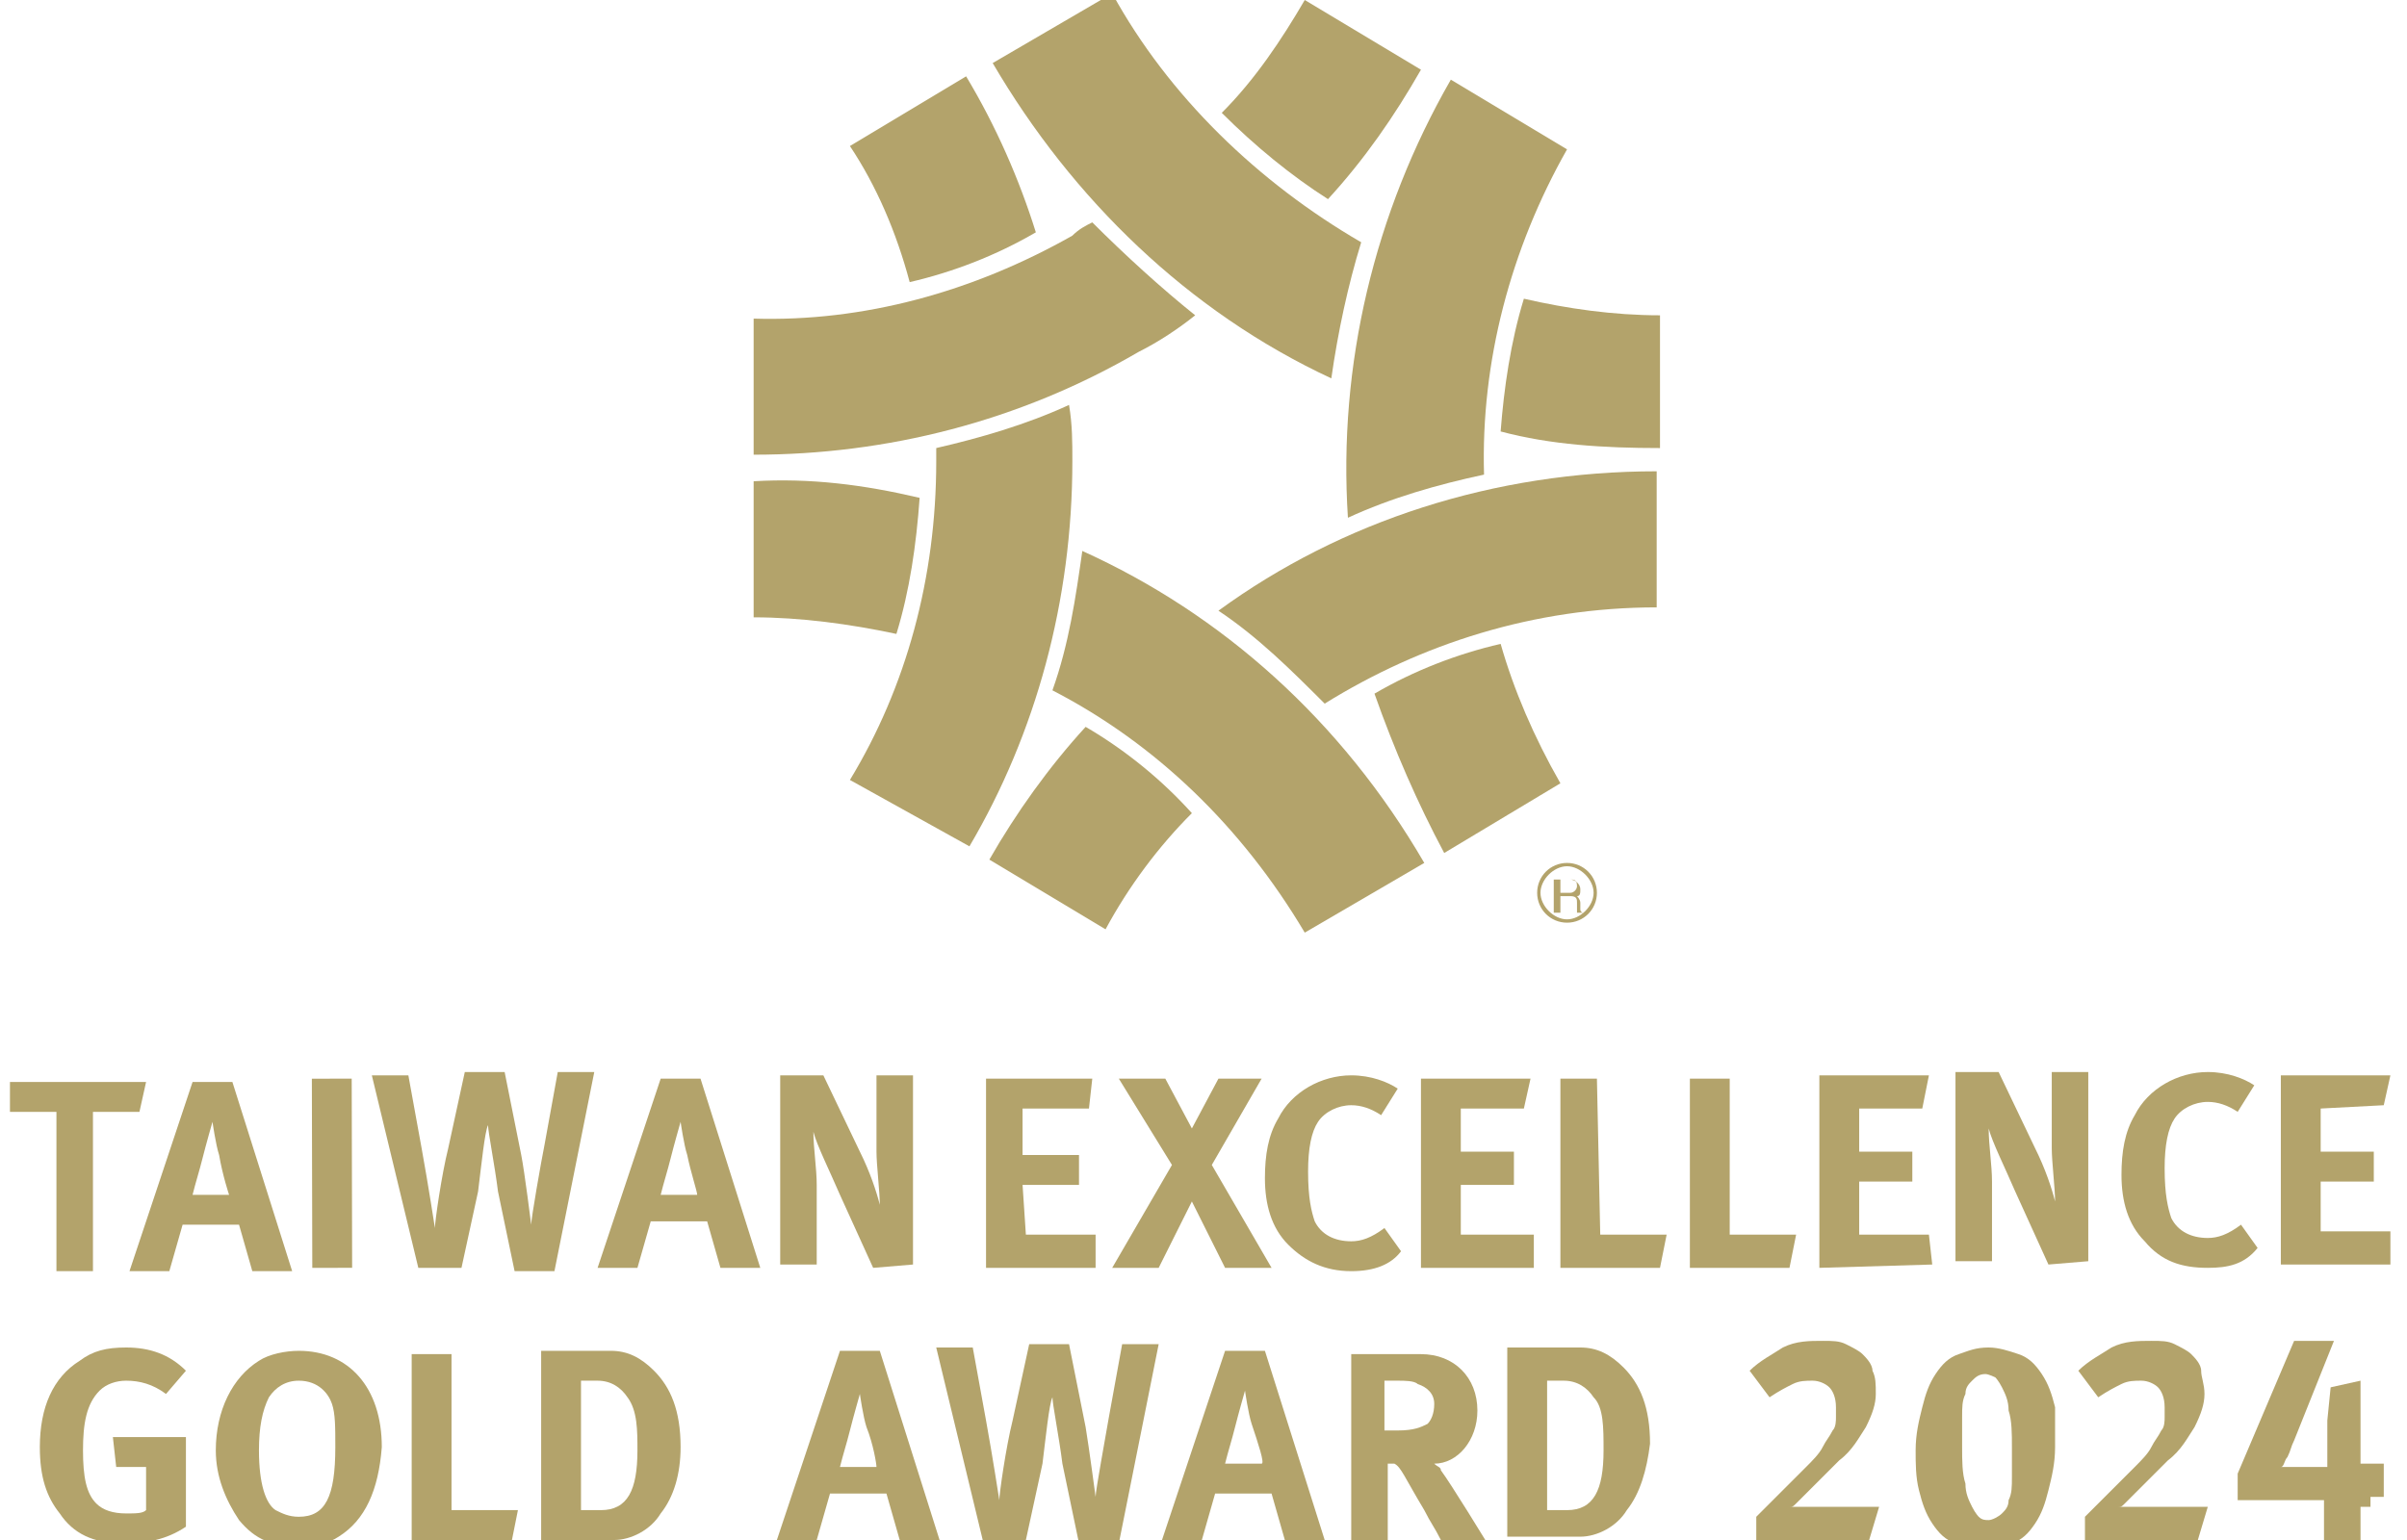<?xml version="1.0" encoding="utf-8"?>
<!-- Generator: Adobe Illustrator 27.4.0, SVG Export Plug-In . SVG Version: 6.00 Build 0)  -->
<svg version="1.1" id="圖層_1" xmlns="http://www.w3.org/2000/svg" xmlns:xlink="http://www.w3.org/1999/xlink" x="0px" y="0px"
	 viewBox="0 0 72.5 46.4" style="enable-background:new 0 0 72.5 46.4;" xml:space="preserve">
<style type="text/css">
	.st0{clip-path:url(#SVGID_00000129190942580229213520000002554984001295724692_);fill:#B3A36B;}
	.st1{clip-path:url(#SVGID_00000124153068641126773600000004961684491319559041_);fill:#B3A36B;}
</style>
<g>
	<defs>
		<rect id="SVGID_1_" x="-8.6" y="-7.5" width="88.7" height="64.7"/>
	</defs>
	<clipPath id="SVGID_00000158026365605665947540000018396553689230195625_">
		<use xlink:href="#SVGID_1_"  style="overflow:visible;"/>
	</clipPath>
	<path style="clip-path:url(#SVGID_00000158026365605665947540000018396553689230195625_);fill:#B3A36B;" d="M16.7,38.3l-1.2,0
		L15,35.9c-0.1-0.8-0.3-1.8-0.3-2c-0.1,0.2-0.2,1.2-0.3,2l-0.5,2.3l-1.3,0l-1.4-5.8l1.1,0l0.4,2.2c0.2,1.1,0.4,2.4,0.4,2.4
		c0-0.2,0.2-1.6,0.4-2.4l0.5-2.3l1.2,0l0.5,2.5c0.1,0.5,0.3,2.1,0.3,2.1c0-0.2,0.3-1.9,0.4-2.4l0.4-2.2l1.1,0L16.7,38.3z"/>
	<path style="clip-path:url(#SVGID_00000158026365605665947540000018396553689230195625_);fill:#B3A36B;" d="M33.7,46.5l-1.2,0
		L32,44.1c-0.1-0.8-0.3-1.8-0.3-2c-0.1,0.2-0.2,1.2-0.3,2l-0.5,2.3l-1.3,0l-1.4-5.8l1.1,0l0.4,2.2c0.2,1.1,0.4,2.4,0.4,2.4
		c0-0.2,0.2-1.6,0.4-2.4l0.5-2.3l1.2,0l0.5,2.5c0.1,0.6,0.3,2.1,0.3,2.1c0-0.2,0.3-1.8,0.4-2.4l0.4-2.2l1.1,0L33.7,46.5z"/>
	<polygon style="clip-path:url(#SVGID_00000158026365605665947540000018396553689230195625_);fill:#B3A36B;" points="4.2,33.5 
		2.8,33.5 2.8,38.3 1.7,38.3 1.7,33.5 0.3,33.5 0.3,32.6 4.4,32.6 	"/>
	<path style="clip-path:url(#SVGID_00000158026365605665947540000018396553689230195625_);fill:#B3A36B;" d="M7.6,38.3l-0.4-1.4
		l-1.7,0l-0.4,1.4l-1.2,0l1.9-5.7l1.2,0l1.8,5.7L7.6,38.3z M6.6,34.8c-0.1-0.3-0.2-1-0.2-1s-0.2,0.7-0.3,1.1C6,35.3,5.9,35.6,5.8,36
		l1.1,0C6.9,36,6.7,35.4,6.6,34.8"/>
	
		<rect x="9.4" y="32.5" transform="matrix(1 -2.277100e-03 2.277100e-03 1 -8.058295e-02 2.288868e-02)" style="clip-path:url(#SVGID_00000158026365605665947540000018396553689230195625_);fill:#B3A36B;" width="1.2" height="5.7"/>
	<path style="clip-path:url(#SVGID_00000158026365605665947540000018396553689230195625_);fill:#B3A36B;" d="M21.7,38.2l-0.4-1.4
		l-1.7,0l-0.4,1.4l-1.2,0l1.9-5.7l1.2,0l1.8,5.7L21.7,38.2z M20.7,34.8c-0.1-0.3-0.2-1-0.2-1s-0.2,0.7-0.3,1.1
		c-0.1,0.4-0.2,0.7-0.3,1.1l1.1,0C21,35.9,20.8,35.3,20.7,34.8"/>
	<path style="clip-path:url(#SVGID_00000158026365605665947540000018396553689230195625_);fill:#B3A36B;" d="M26.3,38.2l-1-2.2
		c-0.3-0.7-0.7-1.5-0.8-1.9c0,0.5,0.1,1.1,0.1,1.6l0,2.4l-1.1,0l0-5.7l1.3,0l1.1,2.3c0.3,0.6,0.5,1.2,0.6,1.6c0-0.4-0.1-1.2-0.1-1.6
		l0-2.3l1.1,0l0,5.7L26.3,38.2z"/>
	<polygon style="clip-path:url(#SVGID_00000158026365605665947540000018396553689230195625_);fill:#B3A36B;" points="29.7,38.2 
		29.7,32.5 32.9,32.5 32.8,33.4 30.8,33.4 30.8,34.8 32.5,34.8 32.5,35.7 30.8,35.7 30.9,37.2 33,37.2 33,38.2 	"/>
	<polygon style="clip-path:url(#SVGID_00000158026365605665947540000018396553689230195625_);fill:#B3A36B;" points="36.9,38.2 
		35.9,36.2 34.9,38.2 33.5,38.2 35.3,35.1 33.7,32.5 35.1,32.5 35.9,34 36.7,32.5 38,32.5 36.5,35.1 38.3,38.2 	"/>
	<path style="clip-path:url(#SVGID_00000158026365605665947540000018396553689230195625_);fill:#B3A36B;" d="M40.7,38.3
		c-0.8,0-1.4-0.3-1.9-0.8c-0.5-0.5-0.7-1.2-0.7-2c0-0.7,0.1-1.3,0.4-1.8c0.4-0.8,1.3-1.3,2.2-1.3c0.6,0,1.1,0.2,1.4,0.4l-0.5,0.8
		c-0.3-0.2-0.6-0.3-0.9-0.3c-0.4,0-0.8,0.2-1,0.5c-0.2,0.3-0.3,0.8-0.3,1.5c0,0.8,0.1,1.2,0.2,1.5c0.2,0.4,0.6,0.6,1.1,0.6
		c0.3,0,0.6-0.1,1-0.4l0.5,0.7C41.9,38.1,41.4,38.3,40.7,38.3"/>
	<polygon style="clip-path:url(#SVGID_00000158026365605665947540000018396553689230195625_);fill:#B3A36B;" points="42.8,38.2 
		42.8,32.5 46.1,32.5 45.9,33.4 44,33.4 44,34.7 45.6,34.7 45.6,35.7 44,35.7 44,37.2 46.2,37.2 46.2,38.2 	"/>
	<polygon style="clip-path:url(#SVGID_00000158026365605665947540000018396553689230195625_);fill:#B3A36B;" points="50,38.2 
		47,38.2 47,32.5 48.1,32.5 48.2,37.2 50.2,37.2 	"/>
	<polygon style="clip-path:url(#SVGID_00000158026365605665947540000018396553689230195625_);fill:#B3A36B;" points="53.9,38.2 
		50.9,38.2 50.9,32.5 52.1,32.5 52.1,37.2 54.1,37.2 	"/>
	<polygon style="clip-path:url(#SVGID_00000158026365605665947540000018396553689230195625_);fill:#B3A36B;" points="54.8,38.2 
		54.8,32.4 58.1,32.4 57.9,33.4 56,33.4 56,34.7 57.6,34.7 57.6,35.6 56,35.6 56,37.2 58.1,37.2 58.2,38.1 	"/>
	<path style="clip-path:url(#SVGID_00000158026365605665947540000018396553689230195625_);fill:#B3A36B;" d="M61.7,38.1l-1-2.2
		c-0.3-0.7-0.7-1.5-0.8-1.9c0,0.5,0.1,1.1,0.1,1.6l0,2.4l-1.1,0l0-5.7l1.3,0l1.1,2.3c0.3,0.6,0.5,1.2,0.6,1.6c0-0.4-0.1-1.2-0.1-1.6
		l0-2.3l1.1,0l0,5.7L61.7,38.1z"/>
	<path style="clip-path:url(#SVGID_00000158026365605665947540000018396553689230195625_);fill:#B3A36B;" d="M66.5,38.2
		c-0.8,0-1.4-0.2-1.9-0.8c-0.5-0.5-0.7-1.2-0.7-2c0-0.7,0.1-1.3,0.4-1.8c0.4-0.8,1.3-1.3,2.2-1.3c0.6,0,1.1,0.2,1.4,0.4l-0.5,0.8
		c-0.3-0.2-0.6-0.3-0.9-0.3c-0.4,0-0.8,0.2-1,0.5c-0.2,0.3-0.3,0.8-0.3,1.5c0,0.8,0.1,1.2,0.2,1.5c0.2,0.4,0.6,0.6,1.1,0.6
		c0.3,0,0.6-0.1,1-0.4l0.5,0.7C67.6,38.1,67.1,38.2,66.5,38.2"/>
	<polygon style="clip-path:url(#SVGID_00000158026365605665947540000018396553689230195625_);fill:#B3A36B;" points="68.7,38.1 
		68.7,32.4 72,32.4 71.8,33.3 69.9,33.4 69.9,34.7 71.5,34.7 71.5,35.6 69.9,35.6 69.9,37.1 72,37.1 72,38.1 	"/>
	<path style="clip-path:url(#SVGID_00000158026365605665947540000018396553689230195625_);fill:#B3A36B;" d="M3.7,46.5
		c-0.9,0-1.5-0.3-1.9-0.9c-0.4-0.5-0.6-1.1-0.6-2c0-1.2,0.4-2.1,1.2-2.6c0.4-0.3,0.8-0.4,1.4-0.4c0.7,0,1.3,0.2,1.8,0.7l-0.6,0.7
		c-0.4-0.3-0.8-0.4-1.2-0.4c-0.3,0-0.6,0.1-0.8,0.3c-0.4,0.4-0.5,1-0.5,1.8c0,0.8,0.1,1.3,0.4,1.6c0.2,0.2,0.5,0.3,0.9,0.3
		c0.3,0,0.5,0,0.6-0.1l0-1.3l-0.9,0l-0.1-0.9l2.2,0l0,2.7C5,46.4,4.4,46.5,3.7,46.5"/>
	<path style="clip-path:url(#SVGID_00000158026365605665947540000018396553689230195625_);fill:#B3A36B;" d="M10.2,46.3
		c-0.3,0.2-0.7,0.3-1.1,0.3c-0.9,0-1.4-0.2-1.9-0.8c-0.4-0.6-0.7-1.3-0.7-2.1c0-1.2,0.5-2.2,1.3-2.7c0.3-0.2,0.8-0.3,1.2-0.3
		c1.5,0,2.5,1.1,2.5,2.9C11.4,44.9,11,45.8,10.2,46.3 M10,42.3c-0.1-0.3-0.4-0.7-1-0.7c-0.4,0-0.7,0.2-0.9,0.5
		c-0.2,0.4-0.3,0.9-0.3,1.6c0,1,0.2,1.6,0.5,1.8c0.2,0.1,0.4,0.2,0.7,0.2c0.8,0,1.1-0.6,1.1-2.1C10.1,43,10.1,42.6,10,42.3"/>
	<polygon style="clip-path:url(#SVGID_00000158026365605665947540000018396553689230195625_);fill:#B3A36B;" points="15.4,46.5 
		12.4,46.5 12.4,40.8 13.6,40.8 13.6,45.5 15.6,45.5 	"/>
	<path style="clip-path:url(#SVGID_00000158026365605665947540000018396553689230195625_);fill:#B3A36B;" d="M19.9,45.6
		c-0.3,0.5-0.9,0.8-1.4,0.8c-0.2,0-0.5,0-0.8,0l-1.4,0l0-5.7l1.1,0c0.3,0,0.8,0,1,0c0.5,0,0.9,0.2,1.3,0.6c0.5,0.5,0.8,1.2,0.8,2.3
		C20.5,44.4,20.3,45.1,19.9,45.6 M18.9,42.1c-0.2-0.3-0.5-0.5-0.9-0.5h-0.5l0,3.9l0.6,0c0.8,0,1.1-0.6,1.1-1.8
		C19.2,43.1,19.2,42.5,18.9,42.1"/>
	<path style="clip-path:url(#SVGID_00000158026365605665947540000018396553689230195625_);fill:#B3A36B;" d="M27.1,46.4l-0.4-1.4
		l-1.7,0l-0.4,1.4l-1.2,0l1.9-5.7l1.2,0l1.8,5.7L27.1,46.4z M26.1,43c-0.1-0.3-0.2-1-0.2-1s-0.2,0.7-0.3,1.1
		c-0.1,0.4-0.2,0.7-0.3,1.1l1.1,0C26.4,44.1,26.3,43.5,26.1,43"/>
	<path style="clip-path:url(#SVGID_00000158026365605665947540000018396553689230195625_);fill:#B3A36B;" d="M38.7,46.4l-0.4-1.4
		l-1.7,0l-0.4,1.4l-1.2,0l1.9-5.7l1.2,0l1.8,5.7L38.7,46.4z M37.7,42.9c-0.1-0.3-0.2-1-0.2-1s-0.2,0.7-0.3,1.1
		c-0.1,0.4-0.2,0.7-0.3,1.1l1.1,0C38.1,44.1,37.9,43.5,37.7,42.9"/>
	<path style="clip-path:url(#SVGID_00000158026365605665947540000018396553689230195625_);fill:#B3A36B;" d="M43.4,46.4
		c-0.2-0.4-0.3-0.5-0.5-0.9c-0.6-1-0.7-1.3-0.9-1.4c-0.1,0-0.1,0-0.2,0l0,2.4l-1.1,0l0-5.7l2.1,0c1,0,1.7,0.7,1.7,1.7
		c0,0.9-0.6,1.6-1.3,1.6c0.1,0.1,0.2,0.1,0.2,0.2c0.3,0.4,1.4,2.2,1.4,2.2L43.4,46.4z M42.7,41.7c-0.1-0.1-0.4-0.1-0.6-0.1l-0.4,0
		l0,1.5l0.4,0c0.5,0,0.7-0.1,0.9-0.2c0.1-0.1,0.2-0.3,0.2-0.6C43.2,42,43,41.8,42.7,41.7"/>
	<path style="clip-path:url(#SVGID_00000158026365605665947540000018396553689230195625_);fill:#B3A36B;" d="M49,45.5
		c-0.3,0.5-0.9,0.8-1.4,0.8c-0.2,0-0.5,0-0.8,0l-1.4,0l0-5.7l1.2,0c0.3,0,0.8,0,1,0c0.5,0,0.9,0.2,1.3,0.6c0.5,0.5,0.8,1.2,0.8,2.3
		C49.6,44.3,49.4,45,49,45.5 M48,42.1c-0.2-0.3-0.5-0.5-0.9-0.5l-0.5,0l0,3.9l0.6,0c0.8,0,1.1-0.6,1.1-1.8
		C48.3,43,48.3,42.4,48,42.1"/>
	<path style="clip-path:url(#SVGID_00000158026365605665947540000018396553689230195625_);fill:#B3A36B;" d="M50,13.5V9.5
		c-1.4,0-2.8-0.2-4.1-0.5c-0.4,1.3-0.6,2.7-0.7,4C46.7,13.4,48.3,13.5,50,13.5"/>
	<path style="clip-path:url(#SVGID_00000158026365605665947540000018396553689230195625_);fill:#B3A36B;" d="M33.5-0.2l-3.6,2.1
		c2.4,4.1,5.9,7.5,10.2,9.5c0.2-1.4,0.5-2.8,0.9-4.1C37.9,5.5,35.2,2.9,33.5-0.2"/>
	<path style="clip-path:url(#SVGID_00000158026365605665947540000018396553689230195625_);fill:#B3A36B;" d="M29.1,2.3l-3.5,2.1
		C26.4,5.6,27,7,27.4,8.5c1.3-0.3,2.6-0.8,3.8-1.5C30.7,5.4,30,3.8,29.1,2.3"/>
	<path style="clip-path:url(#SVGID_00000158026365605665947540000018396553689230195625_);fill:#B3A36B;" d="M28.2,13.9
		c0,3.5-0.9,6.8-2.6,9.6l3.6,2c2-3.4,3.1-7.4,3.1-11.6c0-0.6,0-1.1-0.1-1.7c-1.3,0.6-2.7,1-4,1.3C28.2,13.7,28.2,13.8,28.2,13.9"/>
	<path style="clip-path:url(#SVGID_00000158026365605665947540000018396553689230195625_);fill:#B3A36B;" d="M43.5,25.7l3.5-2.1
		c-0.8-1.4-1.4-2.8-1.8-4.2c-1.3,0.3-2.6,0.8-3.8,1.5C42,22.6,42.7,24.2,43.5,25.7"/>
	<path style="clip-path:url(#SVGID_00000158026365605665947540000018396553689230195625_);fill:#B3A36B;" d="M47.2,4.5l-3.5-2.1
		c-2.3,4-3.4,8.6-3.1,13.2c1.3-0.6,2.7-1,4.1-1.3C44.6,10.9,45.5,7.5,47.2,4.5"/>
	<path style="clip-path:url(#SVGID_00000158026365605665947540000018396553689230195625_);fill:#B3A36B;" d="M32.7,21.9
		c-1.1,1.2-2.1,2.6-2.9,4l3.5,2.1c0.7-1.3,1.6-2.5,2.6-3.5C35,23.5,33.9,22.6,32.7,21.9"/>
	<path style="clip-path:url(#SVGID_00000158026365605665947540000018396553689230195625_);fill:#B3A36B;" d="M49.9,14.2
		c-4.9,0-9.5,1.5-13.2,4.2c1.2,0.8,2.2,1.8,3.2,2.8c2.9-1.8,6.3-2.9,10-2.9h0L49.9,14.2L49.9,14.2z"/>
	<path style="clip-path:url(#SVGID_00000158026365605665947540000018396553689230195625_);fill:#B3A36B;" d="M22.7,14.5v4.1
		c1.4,0,2.9,0.2,4.3,0.5c0.4-1.3,0.6-2.7,0.7-4.1C26,14.6,24.4,14.4,22.7,14.5"/>
	<path style="clip-path:url(#SVGID_00000158026365605665947540000018396553689230195625_);fill:#B3A36B;" d="M42.9,26
		c-2.5-4.3-6.1-7.5-10.3-9.4c-0.2,1.4-0.4,2.8-0.9,4.2c3.1,1.6,5.7,4.1,7.6,7.3c0,0,0,0,0,0L42.9,26C42.9,26.1,42.9,26,42.9,26"/>
	<path style="clip-path:url(#SVGID_00000158026365605665947540000018396553689230195625_);fill:#B3A36B;" d="M32.9,6.7
		c-0.2,0.1-0.4,0.2-0.6,0.4c-3,1.7-6.3,2.6-9.6,2.5v4.1c4,0,8-1,11.6-3.1c0.6-0.3,1.2-0.7,1.7-1.1C35,8.7,33.9,7.7,32.9,6.7"/>
	<path style="clip-path:url(#SVGID_00000158026365605665947540000018396553689230195625_);fill:#B3A36B;" d="M40,6
		c1.1-1.2,2-2.5,2.8-3.9L39.3,0c-0.7,1.2-1.5,2.4-2.5,3.4C37.8,4.4,38.9,5.3,40,6"/>
	<path style="clip-path:url(#SVGID_00000158026365605665947540000018396553689230195625_);fill:#B3A36B;" d="M47,26.5h0.3
		c0.1,0,0.2,0,0.2,0.2c0,0.1-0.1,0.2-0.2,0.2H47V26.5z M47,27h0.3c0.2,0,0.2,0.1,0.2,0.2c0,0,0,0.2,0,0.3h0.2v0c0,0-0.1,0-0.1-0.1
		l0-0.2c0-0.1-0.1-0.2-0.1-0.2c0.1,0,0.1-0.1,0.1-0.2c0-0.2-0.2-0.3-0.3-0.3h-0.5v1H47V27z"/>
	<path style="clip-path:url(#SVGID_00000158026365605665947540000018396553689230195625_);fill:#B3A36B;" d="M46.3,26.9
		c0,0.5,0.4,0.9,0.9,0.9c0.5,0,0.9-0.4,0.9-0.9c0-0.5-0.4-0.9-0.9-0.9C46.7,26,46.3,26.4,46.3,26.9 M46.4,26.9
		c0-0.4,0.4-0.8,0.8-0.8c0.4,0,0.8,0.4,0.8,0.8c0,0.4-0.4,0.8-0.8,0.8C46.8,27.7,46.4,27.3,46.4,26.9"/>
</g>
<g>
	<defs>
		<rect id="SVGID_00000126313119535871385870000016101813839579263135_" x="-8.6" y="-7.5" width="88.7" height="64.7"/>
	</defs>
	<clipPath id="SVGID_00000111874341623489559470000003380805639205561514_">
		<use xlink:href="#SVGID_00000126313119535871385870000016101813839579263135_"  style="overflow:visible;"/>
	</clipPath>
	<path style="clip-path:url(#SVGID_00000111874341623489559470000003380805639205561514_);fill:#B3A36B;" d="M52.9,46.5v-0.8
		c0.1-0.1,0.2-0.2,0.3-0.3c0.1-0.1,0.3-0.3,0.4-0.4l0.4-0.4c0.1-0.1,0.1-0.1,0.2-0.2c0.1-0.1,0.1-0.1,0.2-0.2
		c0.2-0.2,0.4-0.4,0.5-0.6c0.1-0.2,0.2-0.3,0.3-0.5c0.1-0.1,0.1-0.3,0.1-0.4c0-0.1,0-0.2,0-0.3c0-0.3-0.1-0.5-0.2-0.6
		c-0.1-0.1-0.3-0.2-0.5-0.2c-0.2,0-0.4,0-0.6,0.1c-0.2,0.1-0.4,0.2-0.7,0.4l-0.6-0.8c0.3-0.3,0.7-0.5,1-0.7c0.4-0.2,0.8-0.2,1.2-0.2
		c0.3,0,0.5,0,0.7,0.1c0.2,0.1,0.4,0.2,0.5,0.3c0.1,0.1,0.3,0.3,0.3,0.5c0.1,0.2,0.1,0.4,0.1,0.7c0,0.3-0.1,0.6-0.3,1
		c-0.2,0.3-0.4,0.7-0.8,1c-0.1,0.1-0.3,0.3-0.5,0.5c-0.2,0.2-0.4,0.4-0.6,0.6c0,0-0.1,0.1-0.2,0.2c-0.1,0.1-0.1,0.1-0.2,0.1
		c0.1,0,0.1,0,0.2,0c0.1,0,0.2,0,0.2,0c0.1,0,0.2,0,0.3,0c0.1,0,0.2,0,0.2,0h1.8l-0.3,1H52.9z"/>
	<path style="clip-path:url(#SVGID_00000111874341623489559470000003380805639205561514_);fill:#B3A36B;" d="M61.9,43.6
		c0,0.5-0.1,0.9-0.2,1.3c-0.1,0.4-0.2,0.7-0.4,1c-0.2,0.3-0.4,0.5-0.7,0.6c-0.3,0.1-0.5,0.2-0.8,0.2c-0.3,0-0.6-0.1-0.9-0.2
		c-0.3-0.1-0.5-0.3-0.7-0.6c-0.2-0.3-0.3-0.6-0.4-1c-0.1-0.4-0.1-0.8-0.1-1.2c0-0.5,0.1-0.9,0.2-1.3s0.2-0.7,0.4-1
		c0.2-0.3,0.4-0.5,0.7-0.6c0.3-0.1,0.5-0.2,0.9-0.2c0.3,0,0.6,0.1,0.9,0.2c0.3,0.1,0.5,0.3,0.7,0.6c0.2,0.3,0.3,0.6,0.4,1
		C61.9,42.7,61.9,43.1,61.9,43.6 M60.6,43.6c0-0.4,0-0.8-0.1-1.1c0-0.3-0.1-0.5-0.2-0.7c-0.1-0.2-0.2-0.3-0.2-0.3s-0.2-0.1-0.3-0.1
		c-0.2,0-0.3,0.1-0.4,0.2c-0.1,0.1-0.2,0.2-0.2,0.4c-0.1,0.2-0.1,0.4-0.1,0.7c0,0.3,0,0.6,0,0.9c0,0.4,0,0.8,0.1,1.1
		c0,0.3,0.1,0.5,0.2,0.7c0.1,0.2,0.2,0.3,0.2,0.3c0.1,0.1,0.2,0.1,0.3,0.1c0.1,0,0.3-0.1,0.4-0.2c0.1-0.1,0.2-0.2,0.2-0.4
		c0.1-0.2,0.1-0.4,0.1-0.7C60.6,44.2,60.6,43.9,60.6,43.6"/>
	<path style="clip-path:url(#SVGID_00000111874341623489559470000003380805639205561514_);fill:#B3A36B;" d="M62.8,46.5v-0.8
		c0.1-0.1,0.2-0.2,0.3-0.3c0.1-0.1,0.3-0.3,0.4-0.4l0.4-0.4c0.1-0.1,0.1-0.1,0.2-0.2c0.1-0.1,0.1-0.1,0.2-0.2
		c0.2-0.2,0.4-0.4,0.5-0.6c0.1-0.2,0.2-0.3,0.3-0.5c0.1-0.1,0.1-0.3,0.1-0.4c0-0.1,0-0.2,0-0.3c0-0.3-0.1-0.5-0.2-0.6
		c-0.1-0.1-0.3-0.2-0.5-0.2c-0.2,0-0.4,0-0.6,0.1c-0.2,0.1-0.4,0.2-0.7,0.4l-0.6-0.8c0.3-0.3,0.7-0.5,1-0.7c0.4-0.2,0.8-0.2,1.2-0.2
		c0.3,0,0.5,0,0.7,0.1c0.2,0.1,0.4,0.2,0.5,0.3c0.1,0.1,0.3,0.3,0.3,0.5s0.1,0.4,0.1,0.7c0,0.3-0.1,0.6-0.3,1
		c-0.2,0.3-0.4,0.7-0.8,1c-0.1,0.1-0.3,0.3-0.5,0.5c-0.2,0.2-0.4,0.4-0.6,0.6c0,0-0.1,0.1-0.2,0.2c-0.1,0.1-0.1,0.1-0.2,0.1
		c0.1,0,0.1,0,0.2,0c0.1,0,0.2,0,0.2,0c0.1,0,0.2,0,0.3,0c0.1,0,0.2,0,0.2,0h1.8l-0.3,1H62.8z"/>
	<path style="clip-path:url(#SVGID_00000111874341623489559470000003380805639205561514_);fill:#B3A36B;" d="M71.4,45.4h-0.1
		c0,0-0.1,0-0.1,0l-0.1,0l0,0.1c0,0.1,0,0.1,0,0.2v1l-1.1,0.1v-1.3v-0.1c0,0,0-0.1,0-0.1l0-0.1l-0.1,0c0,0,0,0-0.1,0h-0.1h-2.3v-0.8
		l1.7-4h1.2l-1.2,3c-0.1,0.2-0.1,0.3-0.2,0.5c-0.1,0.1-0.1,0.3-0.2,0.3l0.1,0c0,0,0.1,0,0.1,0h1c0.1,0,0.1,0,0.1,0h0.1l0-0.1v-0.1
		c0-0.1,0-0.3,0-0.5c0-0.2,0-0.4,0-0.7l0.1-1l0.9-0.2v1.7c0,0.1,0,0.2,0,0.4c0,0.2,0,0.3,0,0.4h0.1c0,0,0.1,0,0.1,0h0.1h0.4v1H71.4z
		"/>
</g>
</svg>
